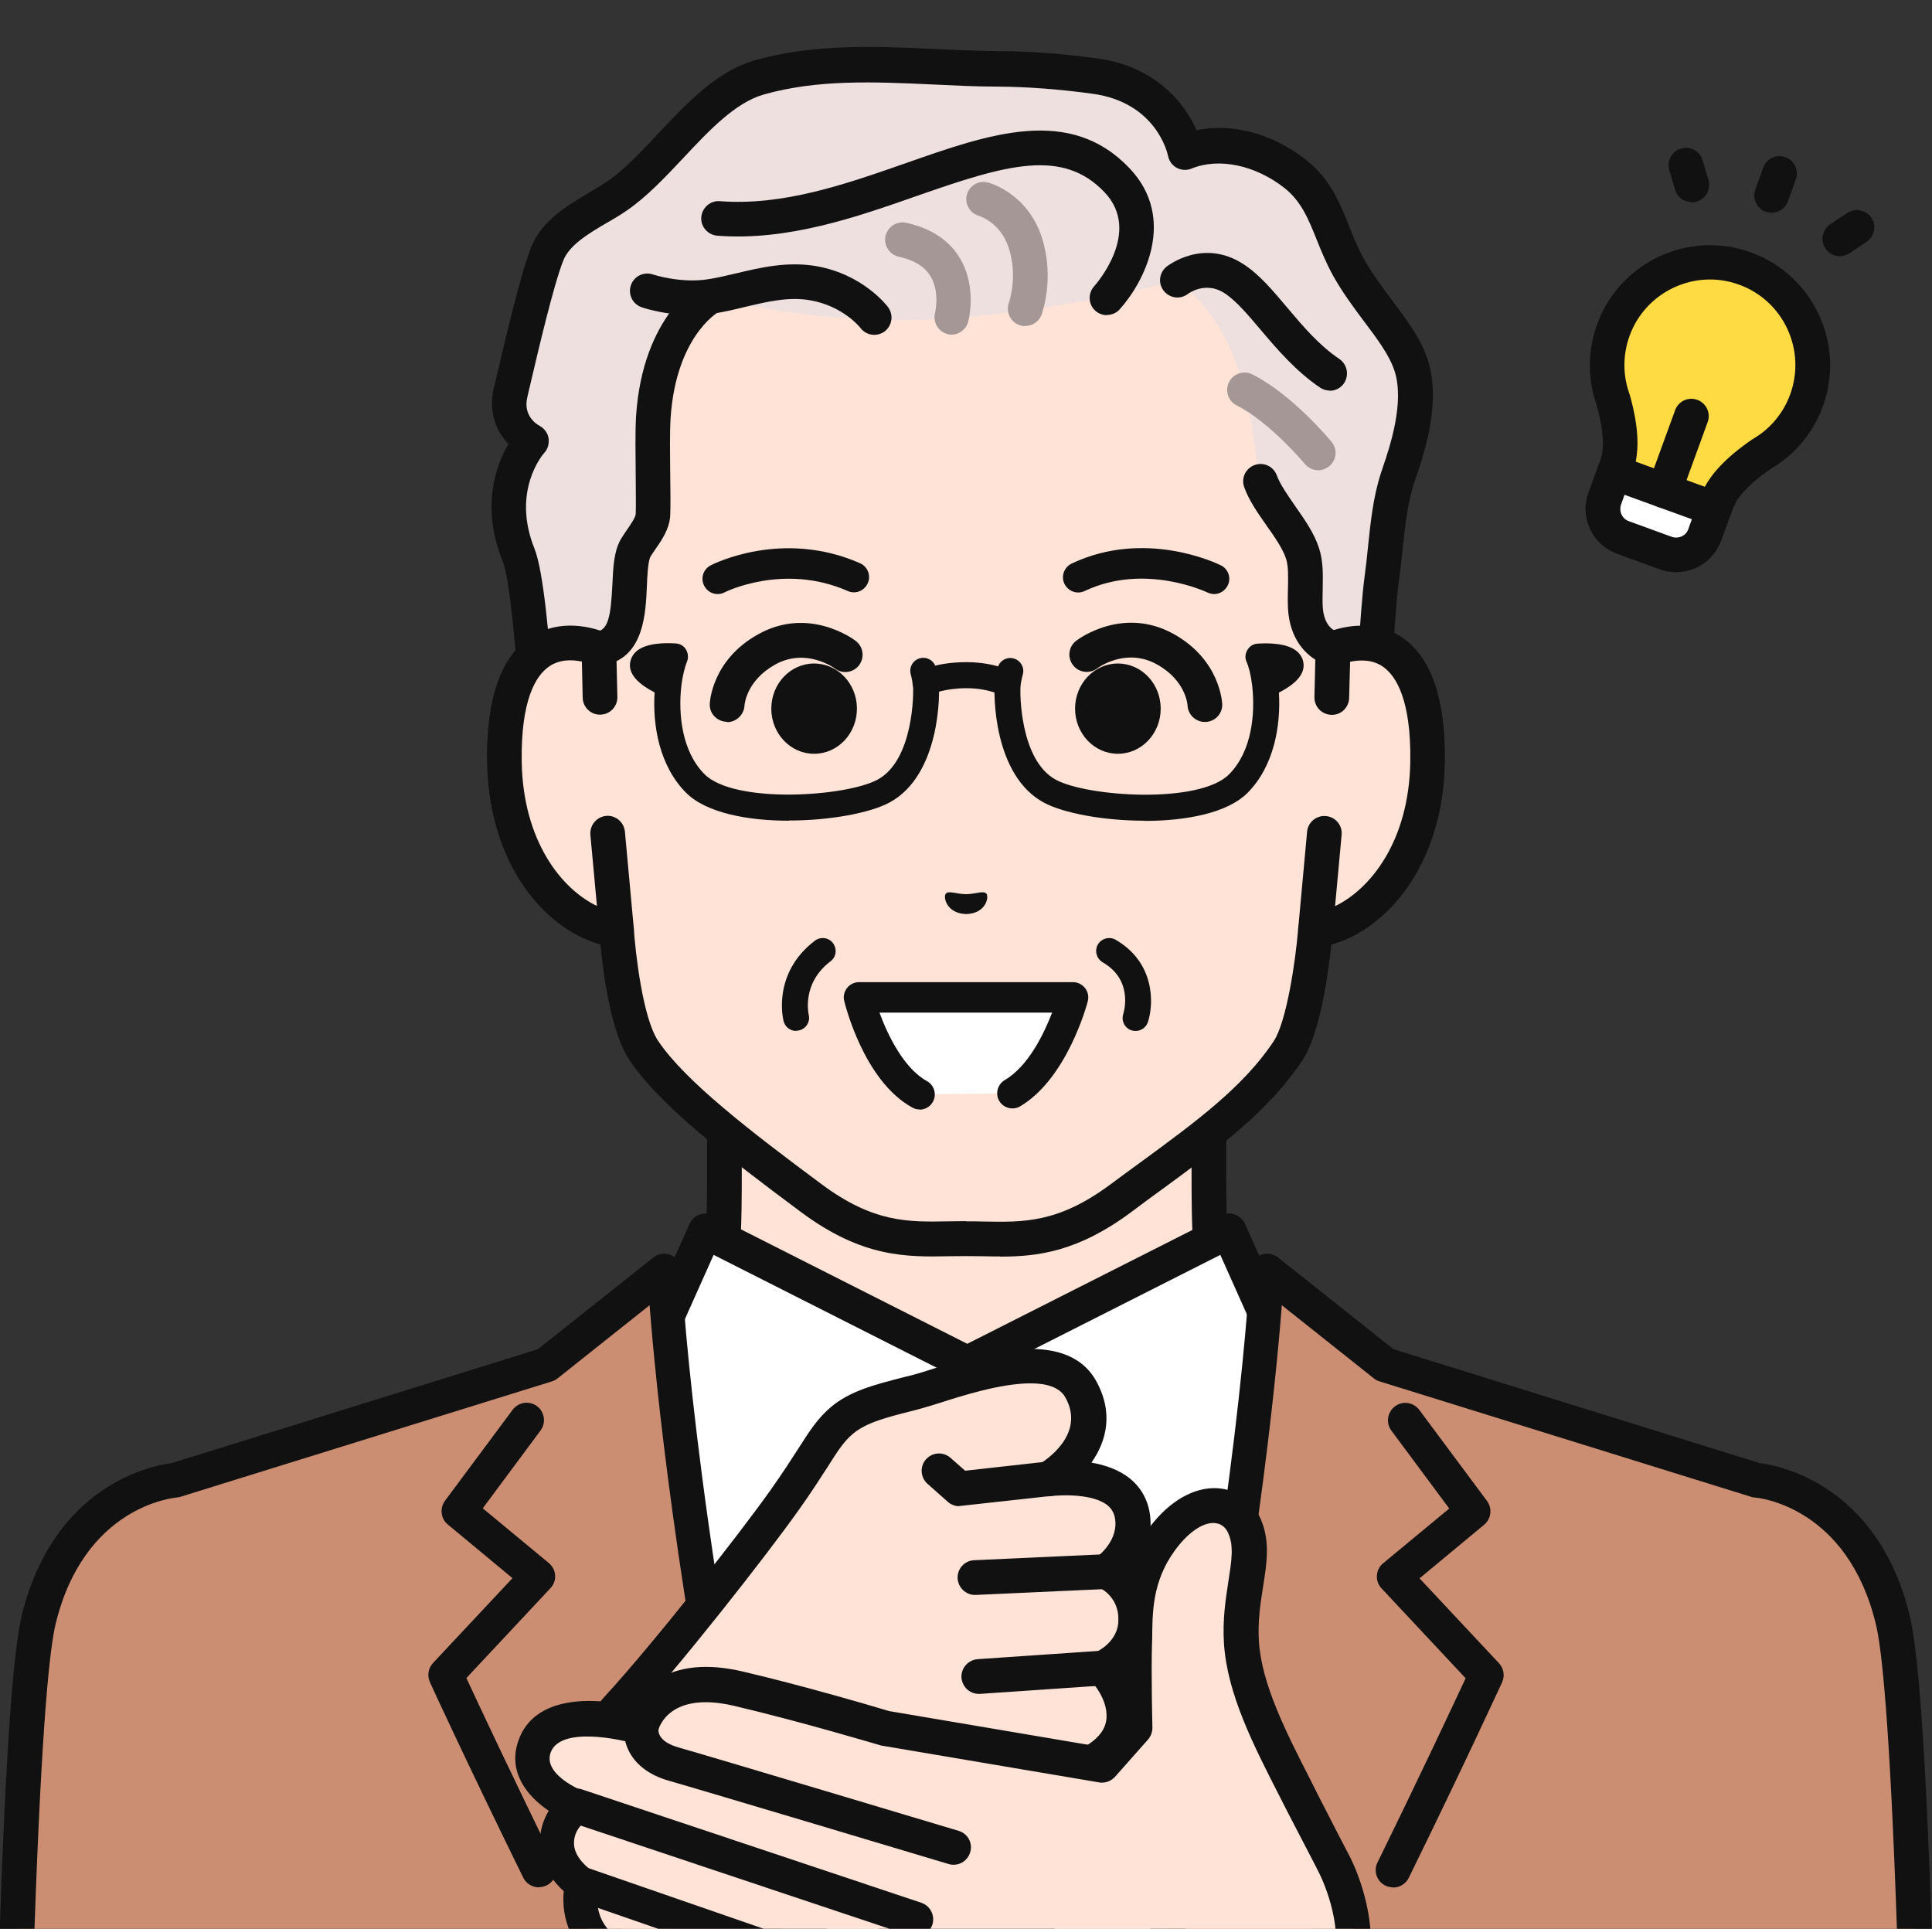 <?xml version="1.0" encoding="UTF-8"?>
<svg id="_圖層_1" data-name="圖層 1" xmlns="http://www.w3.org/2000/svg" viewBox="0 0 100.17 100">
  <rect x="0" y="0" width="100.17" height="100" fill="#333333" stroke="none"/>
  <defs>
    <style>
      .cls-1 {
        fill: #111;
      }

      .cls-2 {
        fill: #fff;
      }

      .cls-3 {
        fill: #ffdb43;
      }

      .cls-4 {
        fill: #ffe3d7;
      }

      .cls-5 {
        fill: #cc8e72;
      }

      .cls-6 {
        fill: #ede0df;
      }

      .cls-7 {
        fill: #a59795;
      }
    </style>
  </defs>
  <g>
    <g>
      <g>
        <path class="cls-4" d="M75.93,76.38c-8.32-3.13-10.16-5.88-11.6-7.5-1.44-1.62-1.65-2.79-1.65-8.04v-16.32l-12.56,2.87-12.56-2.87v16.32c0,5.25-.21,6.42-1.65,8.04-1.44,1.62-3.28,4.38-11.6,7.5-8.31,3.12,16.5,18.07,16.5,18.07h18.61s24.81-14.95,16.5-18.07Z"/>
        <path class="cls-1" d="M59.43,95.35c-.3,0-.6-.16-.77-.43-.26-.42-.12-.98.31-1.23,7.03-4.23,18.06-12.16,17.76-15.41-.02-.18-.06-.65-1.12-1.05-7.82-2.94-10.08-5.58-11.58-7.32-.13-.15-.25-.29-.37-.43-1.7-1.91-1.88-3.44-1.88-8.63v-15.19l-11.46,2.62c-.13.03-.27.03-.4,0l-11.46-2.62v15.19c0,5.2-.18,6.73-1.88,8.63-.12.13-.24.28-.37.43-1.5,1.74-3.76,4.38-11.58,7.32-1.06.4-1.1.87-1.12,1.05-.3,3.25,10.74,11.18,17.76,15.41.43.26.56.81.31,1.23-.26.42-.81.56-1.23.31-3.2-1.93-19.11-11.8-18.63-17.12.07-.81.53-1.91,2.27-2.57,7.39-2.78,9.47-5.2,10.85-6.81.14-.16.27-.31.39-.45,1.17-1.32,1.43-2.11,1.43-7.44v-16.32c0-.27.12-.53.34-.7.21-.17.49-.23.76-.17l12.36,2.82,12.36-2.82c.27-.06.55,0,.76.17.21.17.34.43.34.7v16.32c0,5.33.25,6.12,1.43,7.44.13.14.26.29.39.45,1.38,1.6,3.46,4.03,10.85,6.81,1.74.66,2.2,1.76,2.27,2.57.49,5.32-15.43,15.19-18.63,17.12-.14.09-.3.13-.46.13Z"/>
      </g>
      <g>
        <g>
          <path class="cls-2" d="M63.7,63.83l-13.57,6.87-13.57-6.87-2.38,5.32-7.07,6.47s1.98,11.44,5.19,24.58h35.65c3.21-13.13,5.19-24.58,5.19-24.58l-7.07-6.47-2.38-5.32Z"/>
          <path class="cls-1" d="M68.49,98.85c-.06,0-.12,0-.18-.02-.49-.1-.8-.58-.7-1.06l4.55-21.83-6.69-6.13c-.09-.08-.16-.18-.21-.3l-1.99-4.45-12.73,6.44c-.25.13-.56.13-.81,0l-12.73-6.44-1.99,4.45c-.05.11-.12.21-.21.3l-6.69,6.13,4.55,21.83c.1.49-.21.96-.7,1.06-.49.1-.96-.21-1.06-.7l-4.65-22.33c-.06-.31.04-.63.27-.85l6.93-6.35,2.3-5.15c.1-.22.29-.4.52-.48.23-.08.49-.07.71.04l13.17,6.66,13.17-6.66c.22-.11.47-.13.71-.04.23.08.42.26.52.48l2.3,5.15,6.93,6.35c.23.21.34.54.27.85l-4.65,22.33c-.09.42-.46.72-.88.72Z"/>
        </g>
        <path class="cls-1" d="M57.71,83.21c-.29,0-.58-.14-.75-.41l-6.84-10.46-6.83,10.46c-.27.42-.83.53-1.24.26-.42-.27-.53-.83-.26-1.24l7.59-11.61c.17-.25.45-.41.75-.41s.59.15.75.41l7.59,11.61c.27.42.15.97-.26,1.24-.15.1-.32.15-.49.15Z"/>
        <path class="cls-1" d="M52.52,83.49l1.63-6.62-4.03-6.16-4.03,6.16,1.63,6.62s-1.41,7.94-1.9,12.1c-.07.6-.17,2.25-.28,4.62h9.14c-.11-2.37-.21-4.02-.28-4.62-.49-4.16-1.9-12.09-1.9-12.1Z"/>
      </g>
      <g>
        <path class="cls-5" d="M91.07,76.74l-19.25-5.98-6.12-4.86s-.52,11.85-4.76,32.31c-.14.66-.28,1.32-.42,1.98h38.75c-.27-7.81-.63-14.16-1.12-16.2-1.65-6.86-7.08-7.26-7.08-7.26Z"/>
        <path class="cls-1" d="M60.52,101.1c-.06,0-.13,0-.19-.02-.48-.11-.79-.58-.69-1.07.14-.66.28-1.32.42-1.98,4.19-20.16,4.74-32.05,4.75-32.17.01-.34.22-.64.52-.78.31-.14.67-.1.93.11l5.99,4.76,19,5.91c.86.1,6.11,1.02,7.77,7.93.46,1.91.83,7.26,1.14,16.38.02.5-.37.91-.87.93-.48.01-.91-.37-.93-.87-.38-11.04-.8-14.8-1.1-16.02-1.47-6.1-6.08-6.56-6.28-6.57-.06,0-.13-.02-.2-.04l-19.25-5.98c-.11-.03-.21-.09-.29-.15l-4.78-3.8c-.31,4.01-1.37,14.84-4.67,30.73-.14.66-.28,1.33-.42,1.99-.09.42-.46.71-.88.71Z"/>
      </g>
      <path class="cls-1" d="M72.23,97.85c-.13,0-.27-.03-.4-.09-.45-.22-.63-.76-.41-1.2,2.29-4.67,3.96-8.24,4.57-9.55l-4.36-4.66c-.17-.18-.26-.42-.24-.67.02-.25.13-.48.32-.63l3.43-2.84-3-4.04c-.3-.4-.21-.96.19-1.26.4-.3.96-.21,1.26.19l3.51,4.72c.28.38.22.92-.15,1.23l-3.35,2.78,4.12,4.4c.25.27.31.66.16.99-.02.04-1.93,4.21-4.84,10.14-.16.32-.48.5-.81.5Z"/>
      <g>
        <path class="cls-5" d="M34.46,65.9l-6.12,4.86-19.25,5.98s-5.43.4-7.08,7.26c-.49,2.04-.85,8.38-1.12,16.2h38.75c-.14-.66-.28-1.33-.42-1.98-4.25-20.47-4.76-32.31-4.76-32.31Z"/>
        <path class="cls-1" d="M39.65,101.1c-.41,0-.79-.29-.88-.71-.14-.67-.29-1.33-.42-1.99-3.3-15.89-4.36-26.71-4.67-30.73l-4.78,3.8c-.09.07-.19.12-.29.15l-19.25,5.98c-.06.02-.13.03-.2.04-.2.02-4.81.47-6.28,6.57-.29,1.21-.72,4.97-1.1,16.02-.02.5-.44.88-.93.87-.5-.02-.88-.43-.87-.93.31-9.11.69-14.47,1.14-16.38,1.67-6.91,6.91-7.83,7.77-7.93l19-5.91,5.99-4.76c.26-.21.62-.25.93-.11.31.14.51.44.52.78,0,.12.57,12.03,4.75,32.17.14.66.28,1.32.42,1.98.11.48-.2.96-.69,1.07-.06.01-.13.02-.19.02Z"/>
      </g>
      <path class="cls-1" d="M27.94,97.85c-.33,0-.65-.18-.81-.5-2.91-5.93-4.83-10.1-4.84-10.14-.15-.33-.09-.72.16-.99l4.12-4.4-3.35-2.78c-.37-.3-.43-.84-.15-1.23l3.51-4.72c.3-.4.86-.48,1.26-.19.4.3.48.86.19,1.26l-3,4.04,3.43,2.84c.19.16.31.39.32.63.02.25-.07.49-.24.67l-4.36,4.66c.61,1.31,2.28,4.88,4.57,9.55.22.45.04.98-.41,1.2-.13.06-.26.09-.4.09Z"/>
    </g>
    <g>
      <g>
        <g>
          <path class="cls-4" d="M50.54,5.48c8.81.19,13.95,5.6,16.51,10.27,1.36,2.48,2.06,5.26,2.06,8.08v9.79c2.11-.8,4.99-.28,4.89,5.89-.09,5.47-3.38,8.4-5.81,8.7,0,0-.38,4.71-1.42,6.27-1.94,2.93-5.05,4.95-8.68,7.65-3.36,2.5-5.59,2.1-8.02,2.1s-4.67.4-8.02-2.1c-3.63-2.7-7.17-5.4-8.68-7.65-1.12-1.66-1.42-6.27-1.42-6.27-2.43-.3-5.72-3.23-5.81-8.7-.1-6.17,2.79-6.69,4.89-5.89v-9.79c0-2.82.71-5.61,2.06-8.08,1.47-2.68,3.8-5.61,7.19-7.65.76-.46,2.05.49,2.92.14.72-.3,1.01-1.92,1.81-2.13,1.4-.37,2.93-.59,4.59-.62h.92Z"/>
          <path class="cls-1" d="M51.86,65.14c-.31,0-.61,0-.91-.01-.57-.01-1.15-.01-1.72,0-2.21.04-4.5.09-7.7-2.29-3.94-2.93-7.32-5.54-8.89-7.87-.98-1.46-1.38-4.6-1.51-6.02-2.9-.8-5.78-4.17-5.87-9.43-.05-3.22.68-5.39,2.17-6.44.77-.54,1.71-.75,2.72-.62v-8.64c0-2.98.75-5.92,2.18-8.51,1.3-2.36,3.65-5.67,7.51-7.99.72-.43,1.51-.22,2.16-.06.3.08.74.19.89.13.07-.06.27-.42.39-.63.33-.59.74-1.33,1.54-1.53,1.52-.4,3.13-.61,4.79-.65h.93s.01,0,.02,0c10.02.21,15.13,6.82,17.28,10.73,1.42,2.59,2.18,5.54,2.18,8.51v8.64c1.01-.13,1.95.08,2.72.62,1.49,1.05,2.22,3.21,2.17,6.44-.09,5.26-2.97,8.64-5.88,9.43-.15,1.44-.58,4.64-1.5,6.02-1.75,2.64-4.35,4.55-7.36,6.75-.5.36-1.01.74-1.53,1.13-2.76,2.05-4.84,2.3-6.79,2.3ZM50.09,63.32c.3,0,.6,0,.9.01,2.09.04,3.89.08,6.59-1.93.53-.39,1.04-.77,1.54-1.13,2.87-2.1,5.35-3.92,6.92-6.29.66-1,1.13-4.11,1.27-5.85.03-.42.36-.77.78-.82,2.04-.25,4.94-2.85,5.02-7.82.05-3.23-.74-4.47-1.41-4.94-.77-.54-1.75-.29-2.27-.1-.28.1-.59.07-.83-.1-.24-.17-.39-.44-.39-.74v-9.79c0-2.68-.68-5.32-1.95-7.65-1.96-3.57-6.62-9.6-15.73-9.8h-.91c-1.5.03-2.98.23-4.36.59-.08.06-.29.44-.42.67-.3.54-.65,1.16-1.28,1.42-.7.29-1.43.1-2.02-.06-.25-.06-.67-.17-.79-.14-3.5,2.11-5.66,5.14-6.85,7.31-1.28,2.33-1.95,4.97-1.95,7.65v9.79c0,.3-.15.57-.39.74-.24.17-.55.21-.83.1-.52-.2-1.5-.44-2.27.1-.67.47-1.46,1.71-1.41,4.94.08,4.97,2.99,7.57,5.02,7.82.43.05.76.4.79.83.08,1.21.46,4.63,1.26,5.83,1.4,2.09,4.81,4.71,8.47,7.43,2.7,2.01,4.5,1.97,6.59,1.93.3,0,.6-.01.9-.01Z"/>
        </g>
        <path class="cls-6" d="M69.12,33.62s-1.34-.29-1.44-2.13c-.06-1.07.12-1.99-.15-2.81-.4-1.25-1.75-2.54-2.17-3.74-.48-1.33-.13-7.15-4.31-10.41,0,0-4.79,1.37-11.16,1.93-7.11.62-13.05-1.08-13.05-1.08,0,0-2.62,1.43-2.94,6.22-.09,1.32.02,3.94-.02,5.08-.02.6-.6,1.21-.9,1.73-.7,1.21.33,4.93-1.92,5.22l-3.11,5.03s-.35-8.18-1.05-9.9c-1.45-3.59.68-5.91.68-5.91,0,0-1.66-.14-1.1-2.5.56-2.36,1.3-5.65,1.9-7.18.56-1.43,2.31-2.13,3.6-3,2.44-1.64,4.57-5.35,7.4-6.16,3.97-1.13,8.19-.47,12.32-.45,1.7,0,3.39.15,5.07.37,4.04.55,4.68,3.94,4.68,3.94,1.88-.77,4.12-.12,5.71,1.14,1.59,1.26,1.76,3.04,2.73,4.8,1.06,1.92,2.73,3.47,3.26,5.1.7,2.14-.42,4.98-.71,5.88-.53,1.68-.56,3.47-.81,5.21-.25,1.74-.53,7.68-.53,7.68l-1.99-4.07Z"/>
        <path class="cls-1" d="M57.39,16.34c-.22,0-.43-.08-.6-.23-.37-.33-.39-.9-.06-1.27.1-.11,2.49-2.82.54-4.87-2.18-2.3-5.11-1.43-9.71.18-3.14,1.1-6.69,2.35-10.37,2.07-.49-.04-.87-.47-.83-.96.04-.49.47-.87.96-.83,3.3.25,6.52-.88,9.64-1.97,4.38-1.54,8.52-2.99,11.61.27,2.47,2.61.74,5.92-.52,7.31-.18.2-.42.29-.67.29Z"/>
        <path class="cls-7" d="M49.35,17.35c-.08,0-.16,0-.23-.03-.48-.13-.76-.62-.64-1.1,0,0,.27-1.09-.25-1.92-.3-.49-.85-.82-1.63-.99-.48-.11-.79-.58-.69-1.07.11-.48.58-.79,1.07-.69,1.28.28,2.22.89,2.78,1.82.91,1.5.46,3.24.44,3.31-.11.4-.47.67-.87.67Z"/>
        <path class="cls-1" d="M45.33,17.36c-.27,0-.54-.12-.72-.36-.03-.04-.9-1.13-2.59-1.43-1.12-.2-2.24.07-3.42.35-.53.13-1.08.26-1.63.34-1.88.28-3.63-.3-3.7-.33-.47-.16-.72-.67-.56-1.14.16-.47.67-.72,1.14-.56h0s1.42.47,2.85.25c.47-.07.96-.19,1.48-.31,1.25-.3,2.66-.63,4.15-.37,2.41.42,3.66,2.05,3.71,2.12.3.4.22.96-.17,1.26-.16.12-.35.18-.54.18Z"/>
        <path class="cls-7" d="M53.15,16.91c-.1,0-.21-.02-.31-.06-.46-.17-.7-.69-.53-1.16,0,0,.48-1.35-.01-2.84-.43-1.32-1.5-1.64-1.55-1.66-.47-.14-.75-.63-.62-1.1.13-.47.61-.75,1.09-.63.08.02,2.05.56,2.79,2.83.69,2.11.02,3.95-.01,4.03-.13.36-.48.58-.84.58Z"/>
        <path class="cls-1" d="M68.95,20.25c-.17,0-.35-.05-.5-.15-1.26-.85-2.22-1.98-3.07-2.98-.66-.78-1.28-1.52-1.89-1.92-1-.65-1.88.03-1.89.03-.39.31-.95.24-1.26-.15-.31-.39-.24-.95.15-1.26.08-.06,1.9-1.47,3.97-.13.84.54,1.54,1.38,2.29,2.27.81.96,1.64,1.94,2.69,2.65.41.28.52.83.25,1.25-.17.26-.46.4-.75.4Z"/>
        <path class="cls-7" d="M68.35,24.38c-.26,0-.51-.11-.69-.32-.02-.02-1.82-2.18-3.54-3.04-.44-.22-.62-.76-.4-1.21.22-.44.76-.62,1.21-.4,2.06,1.03,4.03,3.4,4.11,3.5.32.38.26.95-.12,1.26-.17.14-.37.21-.57.21Z"/>
        <path class="cls-1" d="M27.94,39.55c-.08,0-.15,0-.23-.03-.38-.1-.65-.44-.67-.83-.13-3.1-.52-8.46-.98-9.6-1.14-2.82-.34-4.98.3-6.07-.58-.61-1.06-1.59-.76-2.88l.15-.63c.46-1.96,1.23-5.25,1.78-6.67.54-1.39,1.85-2.16,3.01-2.85.33-.19.64-.38.92-.57.88-.59,1.75-1.51,2.66-2.49,1.5-1.59,3.05-3.24,5-3.8,3.07-.87,6.26-.73,9.35-.59,1.06.05,2.16.1,3.23.11,1.66,0,3.35.13,5.19.38,2.98.4,4.52,2.28,5.15,3.72,1.85-.38,3.95.17,5.69,1.55,1.25.99,1.74,2.23,2.22,3.43.22.55.44,1.11.74,1.65.42.76.96,1.48,1.48,2.18.77,1.03,1.5,2,1.85,3.08.72,2.2-.17,4.84-.6,6.1-.04.13-.08.24-.11.32-.34,1.08-.46,2.22-.59,3.43-.06.54-.11,1.09-.19,1.64-.24,1.68-.52,7.54-.52,7.6-.02.41-.31.75-.72.84-.4.08-.81-.12-.99-.48l-1.83-3.74c-.72-.34-1.6-1.17-1.69-2.8-.02-.41-.01-.8,0-1.14.01-.57.02-1.06-.1-1.44-.17-.52-.59-1.13-1.01-1.72-.45-.64-.91-1.3-1.16-1.99-.17-.47.07-.98.54-1.15.47-.17.98.07,1.15.54.17.46.56,1.02.94,1.57.49.7,1,1.42,1.25,2.2.22.68.2,1.37.19,2.03,0,.33-.02.66,0,1,.06,1.06.64,1.27.76,1.31.27.06.47.23.59.48l.47.97c.1-1.65.23-3.45.35-4.31.07-.51.13-1.05.18-1.57.13-1.24.26-2.53.66-3.78.03-.1.07-.22.12-.36.34-1,1.13-3.34.59-4.97-.26-.8-.9-1.66-1.58-2.56-.56-.75-1.13-1.52-1.61-2.38-.35-.64-.6-1.25-.84-1.85-.43-1.07-.8-1.99-1.67-2.68-1.51-1.19-3.4-1.59-4.82-1.01-.25.1-.53.09-.77-.04-.24-.13-.4-.36-.45-.62-.02-.11-.6-2.77-3.92-3.22-1.76-.24-3.38-.36-4.96-.37-1.1,0-2.22-.06-3.3-.11-3.08-.14-5.99-.27-8.78.52-1.48.42-2.85,1.88-4.18,3.3-.94,1-1.92,2.04-2.96,2.74-.32.22-.67.43-1.01.62-.95.56-1.94,1.15-2.25,1.96-.51,1.3-1.29,4.64-1.71,6.43l-.15.64c-.23.97.49,1.41.64,1.49.24.13.42.37.46.64s-.03.55-.22.76c-.07.07-1.71,1.98-.51,4.96.47,1.17.78,4.73.95,7.33l1.61-2.6c.14-.23.38-.38.65-.42.62-.08.75-.82.83-2.44.04-.89.08-1.73.43-2.34.1-.16.21-.34.34-.52.16-.23.43-.63.44-.79.02-.46,0-1.2,0-1.99-.01-1.14-.03-2.33.02-3.12.35-5.22,3.29-6.88,3.41-6.95.44-.24.98-.08,1.22.36.24.43.08.97-.35,1.21-.11.06-2.21,1.34-2.49,5.49-.05.72-.03,1.92-.02,2.98.01.81.02,1.57,0,2.07-.03.69-.43,1.28-.76,1.75-.09.14-.19.27-.26.39-.13.23-.17.98-.19,1.52-.06,1.42-.16,3.52-1.94,4.05l-2.91,4.71c-.17.27-.46.43-.76.43Z"/>
        <g>
          <path class="cls-4" d="M69.12,33.62l-.06,2.53-.4,7.05-.46,5.01c2.43-.3,5.72-3.23,5.81-8.7.1-6.17-2.79-6.69-4.89-5.89Z"/>
          <path class="cls-1" d="M68.2,49.11c-.23,0-.46-.09-.62-.25-.2-.19-.29-.46-.27-.73l.46-5.01c.04-.49.49-.86.98-.81.49.04.86.48.81.98l-.34,3.69c1.84-.89,3.83-3.37,3.9-7.47.05-3.23-.74-4.47-1.41-4.94-.54-.38-1.19-.37-1.71-.26l-.05,1.87c-.01.5-.42.9-.92.88-.5-.01-.89-.42-.88-.92l.06-2.53c0-.37.24-.69.58-.82,1.47-.56,2.87-.45,3.94.31,1.49,1.05,2.22,3.21,2.17,6.44-.09,5.7-3.47,9.18-6.6,9.58-.04,0-.07,0-.11,0Z"/>
        </g>
        <g>
          <path class="cls-4" d="M31.11,36.14l-.06-2.53c-2.11-.8-4.99-.28-4.89,5.89.09,5.47,3.38,8.4,5.81,8.7l-.46-5.01-.4-7.05Z"/>
          <path class="cls-1" d="M31.97,49.11s-.07,0-.11,0c-3.13-.39-6.5-3.88-6.6-9.58-.05-3.22.68-5.39,2.17-6.44,1.07-.75,2.47-.86,3.94-.31.34.13.57.45.58.82l.06,2.53c.01.5-.38.91-.88.92-.49.02-.91-.38-.92-.88l-.04-1.87c-.52-.11-1.16-.12-1.71.26-.67.47-1.46,1.71-1.41,4.94.07,4.1,2.06,6.59,3.9,7.47l-.34-3.69c-.04-.49.32-.93.81-.98.49-.05.93.32.98.81l.46,5.01c.02.27-.07.54-.27.73-.17.16-.39.25-.62.25Z"/>
        </g>
      </g>
      <g>
        <g>
          <path class="cls-1" d="M52.23,36.13c-.11,0-.23-.03-.34-.09-.02-.01-.66-.36-1.78-.36s-1.82.31-1.83.31c-.33.16-.74.02-.9-.31-.16-.33-.03-.73.3-.9.09-.05.95-.45,2.43-.45s2.37.49,2.46.54c.32.19.43.6.24.92-.13.21-.35.33-.58.33Z"/>
          <path class="cls-1" d="M40.91,42.55c-2.14,0-4.29-.4-5.34-1.45-1.39-1.4-1.74-3.5-1.63-5.2-.85-.44-1.28-.91-1.28-1.41,0-.26.11-.51.31-.7.49-.46,1.51-.47,2.07-.43.22.01.42.13.53.32.11.19.13.42.05.62-.11.27-.22.7-.29,1.22,0,.03,0,.07-.01.1-.15,1.38.02,3.33,1.21,4.52,1.55,1.55,7.33,1.17,8.97.28,1.86-1,1.89-4.51,1.83-4.94-.04-.25-.11-.51-.11-.52-.1-.36.11-.73.47-.83.36-.1.73.11.83.47,0,.01.09.34.14.68.1.71.07,4.91-2.53,6.32-1.01.55-3.11.94-5.22.94Z"/>
          <path class="cls-1" d="M59.34,42.55c-2.11,0-4.21-.39-5.22-.94-2.6-1.4-2.63-5.6-2.53-6.32.05-.34.14-.67.14-.68.1-.36.47-.57.83-.47.36.1.57.47.47.83,0,0-.07.26-.11.52-.06.44-.03,3.94,1.83,4.94,1.64.88,7.42,1.27,8.97-.28,1.19-1.19,1.36-3.14,1.21-4.53,0-.03,0-.06-.01-.09-.06-.52-.17-.95-.29-1.22-.09-.2-.07-.43.05-.62.11-.19.31-.31.53-.32.56-.04,1.58-.03,2.07.43.2.19.31.43.31.7,0,.5-.43.97-1.28,1.41.1,1.69-.24,3.8-1.63,5.2-1.05,1.05-3.2,1.45-5.34,1.45Z"/>
        </g>
        <g>
          <path class="cls-1" d="M58.88,53.45c-.07,0-.14-.01-.21-.03-.35-.11-.55-.49-.43-.85.05-.18.5-1.77-1.07-2.68-.32-.19-.43-.6-.25-.92.19-.32.6-.43.92-.25,2.04,1.18,1.99,3.3,1.68,4.26-.09.29-.36.47-.64.47Z"/>
          <path class="cls-1" d="M41.28,53.45c-.3,0-.57-.2-.65-.5-.03-.1-.61-2.48,1.62-4.18.3-.22.72-.17.94.13.22.3.17.72-.13.94-1.5,1.14-1.14,2.7-1.13,2.77.09.36-.13.72-.49.81-.06.01-.11.02-.17.02Z"/>
          <g>
            <path class="cls-1" d="M49.04,46.33c.14-.17.53.02,1.05.03.51-.01.9-.2,1.05-.03.15.17-.02,1.04-1.05,1.06-1.02-.03-1.2-.89-1.05-1.06Z"/>
            <path class="cls-1" d="M37.21,30.8c-.29,0-.56-.16-.7-.43-.2-.39-.05-.86.34-1.06.15-.08,3.72-1.88,7.74-.11.4.18.58.64.4,1.04-.18.4-.64.58-1.04.4-3.31-1.46-6.35.05-6.38.07-.11.06-.24.09-.36.09Z"/>
            <path class="cls-1" d="M62.96,30.8c-.12,0-.24-.03-.35-.08-.03-.01-3.24-1.56-6.37-.08-.39.19-.86.02-1.05-.37-.19-.39-.02-.86.37-1.05,3.83-1.82,7.58.01,7.74.09.39.19.55.67.35,1.05-.14.28-.42.44-.7.44Z"/>
            <path class="cls-1" d="M37.7,37.42s-.03,0-.05,0c-.49-.03-.87-.43-.85-.92,0-.09.11-2.28,2.5-3.61,2.64-1.48,4.97.26,5.07.34.39.3.47.86.17,1.26-.3.39-.86.47-1.25.17-.07-.05-1.52-1.09-3.11-.2-1.48.83-1.58,2.07-1.58,2.13-.03.47-.43.85-.9.85Z"/>
            <path class="cls-1" d="M39.99,36.74c0,1.29.99,2.34,2.22,2.34s2.22-1.05,2.22-2.34-.99-2.34-2.22-2.34-2.22,1.05-2.22,2.34Z"/>
            <path class="cls-1" d="M62.47,37.43c-.48,0-.88-.38-.9-.87,0-.04-.1-1.29-1.58-2.11-1.62-.91-3.09.19-3.1.2-.39.3-.96.23-1.26-.17-.3-.39-.23-.96.17-1.26.1-.08,2.43-1.82,5.07-.34,2.39,1.34,2.49,3.52,2.5,3.62.02.5-.37.91-.86.93-.01,0-.02,0-.03,0Z"/>
            <path class="cls-1" d="M60.18,36.74c0,1.29-.99,2.34-2.22,2.34s-2.22-1.05-2.22-2.34.99-2.34,2.22-2.34,2.22,1.05,2.22,2.34Z"/>
            <g>
              <path class="cls-2" d="M47.68,56.74l4.8-.06c2.19-1.28,3.15-4.97,3.15-4.97h-11.1s.91,3.79,3.15,5.02Z"/>
              <path class="cls-1" d="M47.68,57.52c-.13,0-.26-.03-.38-.1-2.52-1.38-3.49-5.37-3.53-5.53-.06-.23,0-.48.15-.67.15-.19.38-.3.62-.3h11.1c.24,0,.47.12.62.31.15.19.2.44.14.68-.04.16-1.07,4.01-3.51,5.45-.37.22-.86.09-1.08-.28-.22-.37-.09-.86.28-1.08,1.23-.72,2.04-2.41,2.46-3.5h-8.95c.44,1.2,1.27,2.89,2.46,3.55.38.21.52.69.31,1.07-.14.26-.41.41-.69.41Z"/>
            </g>
          </g>
        </g>
      </g>
    </g>
  </g>
  <g>
    <g>
      <g>
        <path class="cls-4" d="M32.5,97.1c3.13,3.79,7.84,3.72,11.82,1.03,2.66-1.8,6.02-5.49,6.02-5.49,0,0,7.71.04,7.94-3.51.1-1.48-1.09-2.64-1.09-2.64,0,0,1.71-.71,1.71-2.51,0-1.84-1.55-2.48-1.55-2.48,0,0,1.48-1,1.39-2.64-.16-2.77-4.38-2.16-4.38-2.16,0,0,3.26-1.9,1.65-4.71-1.48-2.48-6.87-.23-8.48.19-1.61.42-2.93.69-3.87,1.48-.94.79-1.26,1.71-2.97,4.12-1.71,2.42-6.19,8.11-8.7,10.83-.97,1.05-2.44,4.93.51,8.5Z"/>
        <path class="cls-1" d="M38.57,100.95c-2.58,0-4.96-1.11-6.76-3.29h0c-3.14-3.81-1.86-8.18-.48-9.68,2.5-2.71,6.96-8.38,8.63-10.74.64-.9,1.08-1.6,1.44-2.15.6-.94,1-1.56,1.68-2.14,1-.84,2.27-1.16,3.74-1.54l.49-.12c.23-.06.55-.16.93-.28,2.42-.77,6.93-2.21,8.55.51.98,1.7.58,3.2-.2,4.31.69.12,1.42.36,2,.83.64.52,1.01,1.26,1.06,2.14.07,1.13-.41,2.01-.89,2.6.53.52,1.05,1.35,1.05,2.58,0,1.34-.69,2.22-1.31,2.74.38.6.75,1.47.69,2.48-.26,3.88-6.62,4.3-8.44,4.34-.86.92-3.61,3.77-5.92,5.34-2.07,1.4-4.22,2.09-6.25,2.09ZM53.43,71.72c-1.53,0-3.57.65-4.66,1-.42.13-.77.24-1.03.31l-.49.13c-1.31.33-2.34.6-3.02,1.17-.48.4-.78.87-1.33,1.74-.37.57-.82,1.28-1.49,2.22-1.7,2.4-6.23,8.17-8.77,10.92-.74.81-2.05,4.17.54,7.32h0c3.14,3.8,7.54,2.93,10.62.85,2.54-1.72,5.83-5.31,5.86-5.35.17-.19.41-.28.67-.29,1.76,0,6.9-.46,7.04-2.67.07-1.04-.82-1.94-.83-1.95-.21-.21-.31-.52-.25-.81.06-.29.26-.54.54-.66.04-.02,1.16-.52,1.16-1.68,0-1.23-.98-1.65-.99-1.65-.31-.13-.52-.41-.55-.74-.03-.33.12-.65.39-.83,0,0,1.06-.75.99-1.85-.02-.37-.15-.64-.4-.85-.76-.62-2.43-.55-2.96-.48-.43.06-.83-.19-.97-.6-.14-.41.02-.85.4-1.07.25-.15,2.44-1.53,1.32-3.48-.31-.51-.98-.7-1.79-.7Z"/>
      </g>
      <path class="cls-1" d="M50.75,87.82c-.47,0-.86-.36-.9-.84-.03-.49.34-.92.84-.96l6.44-.44c.5-.03.92.34.96.84.03.49-.34.92-.84.96l-6.44.44s-.04,0-.06,0Z"/>
      <path class="cls-1" d="M50.55,82.69c-.48,0-.87-.38-.9-.86-.02-.5.36-.92.86-.94l6.8-.31c.49-.03.92.36.94.86.02.5-.36.92-.86.94l-6.8.31s-.03,0-.04,0Z"/>
      <path class="cls-1" d="M49.74,78.09c-.22,0-.43-.08-.59-.22l-1.06-.94c-.37-.33-.41-.9-.08-1.27.33-.37.89-.41,1.27-.08l.76.67,4.22-.47c.49-.05.94.3.99.79.05.49-.3.94-.79.99l-4.61.51s-.07,0-.1,0Z"/>
    </g>
    <g>
      <g>
        <path class="cls-4" d="M67.54,93.44c-1.48-2.92-3-5.7-3.16-8.32-.16-2.62.85-4.41.17-6-.6-1.4-2.42-1.64-4.06.35-1.75,2.11-1.58,4.24-1.63,5.65-.05,1.51.02,4.44.02,4.44l-1.71,1.93-11.29-1.91s-4.06-1.22-7.58-2.05c-4.38-1.03-5.03,1.99-5.03,1.99,0,0-4.64-1.48-5.53.99-.72,2,2.16,3.12,2.16,3.12,0,0-1.03.64-1.01,1.93.02,1.3,1.32,2.12,1.32,2.12,0,0-.76,2.53,1.98,3.86h37.97c.32-2.57-.99-4.98-.99-4.98,0,0-.92-1.77-1.61-3.13Z"/>
        <path class="cls-1" d="M32.18,102.45c-.13,0-.27-.03-.39-.09-2.28-1.11-2.69-3.05-2.56-4.31-.51-.46-1.22-1.32-1.24-2.47-.01-.68.19-1.25.46-1.7-1.11-.75-2.16-2.02-1.56-3.67.82-2.28,3.78-2.24,5.86-1.76.25-.43.65-.94,1.29-1.35,1.14-.72,2.64-.87,4.47-.44,3.29.77,7.09,1.9,7.58,2.05l10.75,1.82,1.14-1.29c-.02-.83-.05-2.91-.01-4.13,0-.14,0-.3.01-.45.02-1.44.06-3.61,1.83-5.74,1.06-1.28,2.35-1.91,3.53-1.74.92.13,1.66.72,2.04,1.61.48,1.13.3,2.26.11,3.46-.14.88-.28,1.78-.22,2.83.14,2.23,1.39,4.69,2.72,7.29l.34.68c.69,1.36,1.61,3.12,1.61,3.12.05.09,1.44,2.68,1.08,5.49-.06.49-.51.84-1,.78-.49-.06-.84-.51-.78-1,.28-2.24-.88-4.4-.89-4.42,0-.02-.93-1.79-1.63-3.15l-.34-.67c-1.42-2.77-2.75-5.39-2.92-7.99-.08-1.25.09-2.3.23-3.23.16-1.02.29-1.82,0-2.47-.09-.22-.28-.49-.65-.54-.55-.08-1.25.34-1.89,1.11-1.36,1.65-1.39,3.3-1.41,4.63,0,.17,0,.33-.01.48-.05,1.47.02,4.36.02,4.38,0,.23-.08.45-.23.62l-1.71,1.93c-.21.23-.52.34-.82.29l-11.29-1.91s-.07-.01-.11-.03c-.04-.01-4.08-1.22-7.53-2.03-3.33-.78-3.9,1.1-3.95,1.32-.06.24-.22.45-.43.58-.22.12-.48.15-.71.08-.81-.25-3.92-.93-4.42.44-.41,1.15,1.62,1.97,1.64,1.98.32.13.54.42.57.76.03.34-.13.67-.42.84-.01,0-.6.4-.58,1.15.01.77.9,1.38.91,1.39.33.22.49.63.37,1.01-.05.18-.45,1.84,1.51,2.8.45.22.63.76.41,1.2-.16.32-.48.5-.81.5Z"/>
      </g>
      <path class="cls-1" d="M49.44,96.68c-.09,0-.17-.01-.26-.04-.13-.04-13.09-3.92-14.48-4.31-2.17-.61-2.47-2.21-2.33-2.98.09-.49.56-.81,1.05-.72.49.09.81.56.72,1.05-.01.12.02.63,1.05.92,1.4.39,13.97,4.16,14.51,4.32.48.14.75.64.6,1.12-.12.39-.47.64-.86.64Z"/>
      <path class="cls-1" d="M47.49,100.41c-.09,0-.19-.01-.29-.05l-17.6-5.88c-.47-.16-.72-.67-.57-1.14.16-.47.67-.72,1.14-.57l17.6,5.88c.47.16.72.67.57,1.14-.13.38-.48.61-.85.61Z"/>
      <path class="cls-1" d="M41.35,102.45c-.1,0-.2-.02-.29-.05l-11.15-3.86c-.47-.16-.72-.67-.55-1.14.16-.47.67-.72,1.14-.55l11.15,3.86c.47.16.72.67.55,1.14-.13.37-.48.6-.85.6Z"/>
    </g>
  </g>
  <g>
    <g>
      <g>
        <path class="cls-3" d="M83.65,17.11c1.01-2.77,4.06-4.19,6.83-3.18,2.77,1.01,4.19,4.06,3.18,6.83-.44,1.21-1.28,2.17-2.31,2.77h0c-1.72,1.18-2.17,2.04-2.36,2.56-.09.24-.11.29-.11.29l-5.19-1.89s.02-.05.11-.29c.19-.52.4-1.47-.17-3.48h0c-.4-1.13-.43-2.4.01-3.61Z"/>
        <path class="cls-1" d="M88.89,27.28c-.1,0-.21-.02-.31-.05l-5.19-1.89c-.47-.17-.71-.68-.54-1.15l.11-.29c.09-.24.36-.98-.18-2.9-.47-1.35-.47-2.84.03-4.19h0c1.17-3.23,4.76-4.9,7.98-3.72,3.23,1.17,4.9,4.76,3.72,7.98-.49,1.35-1.44,2.49-2.67,3.22-1.65,1.13-1.91,1.86-2,2.11l-.11.29c-.08.22-.25.41-.46.51-.12.06-.25.08-.38.08ZM84.81,23.94l3.58,1.3c.34-.63,1-1.46,2.46-2.46.02-.01.03-.02.05-.03.89-.52,1.57-1.34,1.92-2.31.4-1.11.35-2.31-.15-3.39-.5-1.07-1.39-1.89-2.5-2.29-2.29-.84-4.84.35-5.68,2.65-.35.97-.36,2.03-.01,3,0,.02.01.04.02.06.48,1.7.45,2.76.31,3.46Z"/>
      </g>
      <g>
        <path class="cls-2" d="M85.77,25.35h0c1.52,0,2.76,1.24,2.76,2.76v.25h-5.52v-.25c0-1.52,1.24-2.76,2.76-2.76Z" transform="translate(157.2 81.42) rotate(-160)"/>
        <path class="cls-1" d="M86.91,29.67c-.29,0-.57-.05-.85-.15l-2.22-.81c-.62-.23-1.12-.68-1.4-1.28-.28-.6-.31-1.27-.08-1.9l.49-1.34c.08-.22.25-.41.46-.51.22-.1.46-.11.69-.03l5.19,1.89c.22.08.41.25.51.46.1.22.11.46.03.69l-.49,1.34c-.23.62-.68,1.12-1.28,1.4-.33.16-.69.23-1.05.23ZM84.23,25.65l-.18.5c-.06.17-.05.36.02.52.08.17.21.29.38.35h0l2.22.81c.17.06.36.05.52-.02.17-.08.29-.21.35-.39l.18-.5-3.5-1.27Z"/>
      </g>
      <path class="cls-1" d="M86.29,26.34c-.1,0-.21-.02-.31-.05-.47-.17-.71-.69-.54-1.15l1.41-3.87c.17-.47.68-.71,1.15-.54.47.17.71.69.54,1.15l-1.41,3.87c-.13.36-.48.59-.84.59Z"/>
    </g>
    <g>
      <path class="cls-1" d="M91.86,11.03c-.1,0-.21-.02-.31-.05-.47-.17-.71-.69-.54-1.15l.41-1.14c.17-.47.68-.71,1.15-.54.47.17.71.69.54,1.15l-.41,1.14c-.13.36-.48.59-.84.59Z"/>
      <path class="cls-1" d="M87.71,10.48c-.39,0-.75-.25-.86-.64l-.3-1.02c-.14-.48.13-.98.61-1.12.48-.14.98.13,1.12.61l.3,1.02c.14.48-.13.98-.61,1.12-.08.02-.17.04-.25.04Z"/>
      <path class="cls-1" d="M95.39,13.28c-.29,0-.58-.14-.75-.4-.27-.41-.16-.97.25-1.25l.89-.59c.41-.27.97-.16,1.25.25.27.41.16.97-.25,1.25l-.89.59c-.15.1-.33.15-.5.15Z"/>
    </g>
  </g>
</svg>